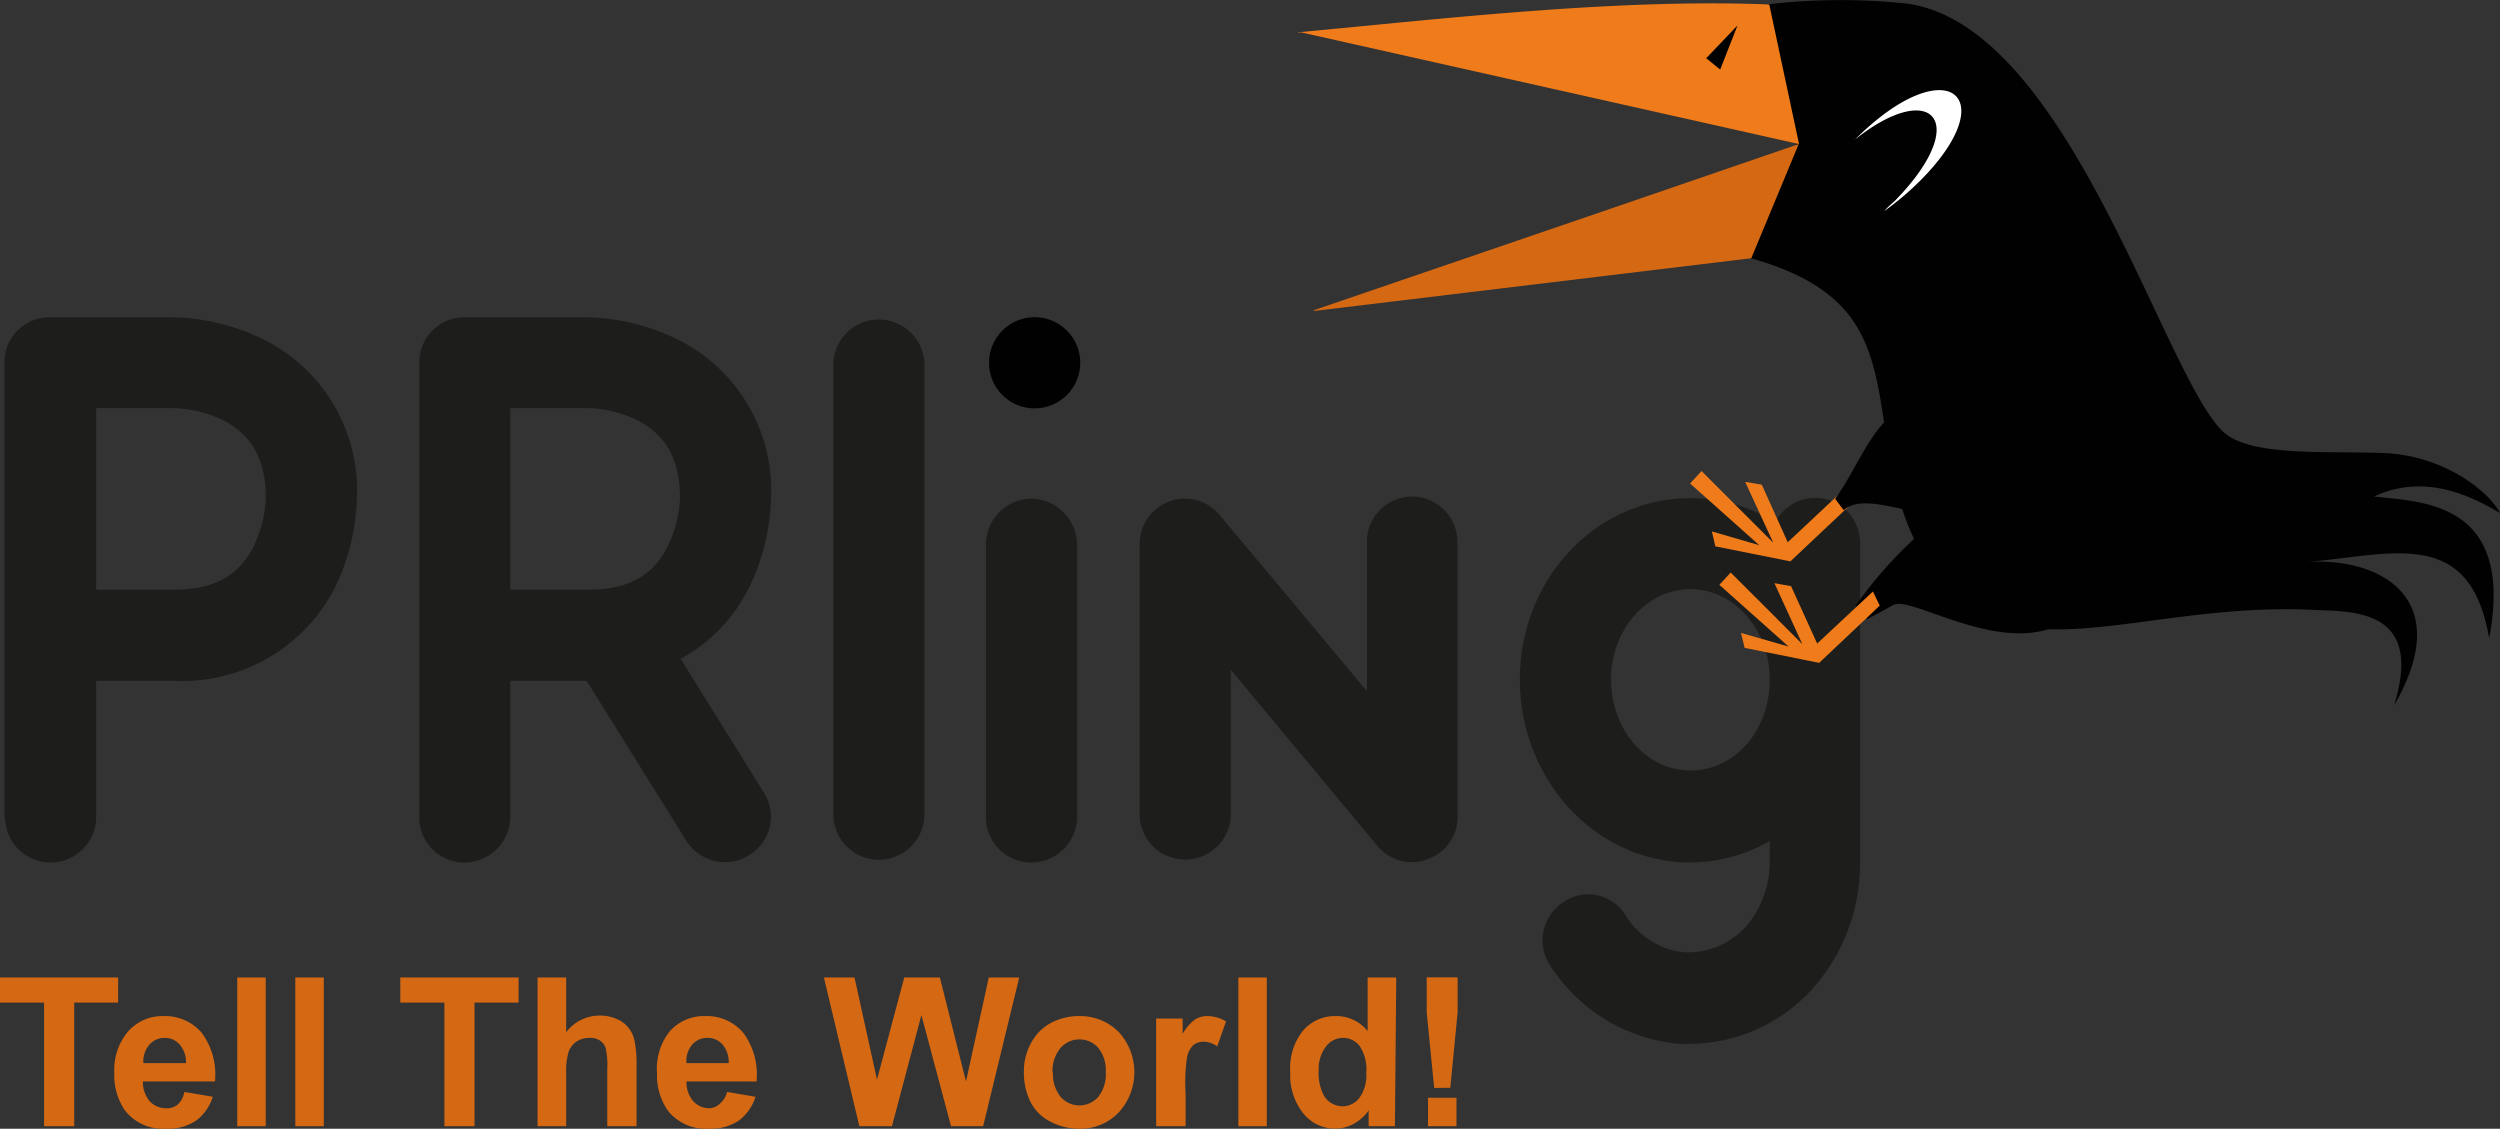 <svg id="Layer_1" data-name="Layer 1" xmlns="http://www.w3.org/2000/svg" viewBox="0 0 150.26 67.84"><rect x="0" y="0" width="150.26" height="67.84" fill="#333333" stroke="none"/><defs><style>.cls-1,.cls-7{fill:#d46813;}.cls-2{fill:#1d1d1b;}.cls-3,.cls-5{fill:#010101;}.cls-4{fill:#ef7b1a;}.cls-4,.cls-5,.cls-6,.cls-7{fill-rule:evenodd;}.cls-6{fill:#fff;}</style></defs><path class="cls-1" d="M5.39,72.85V65.42H2.74V63.91h7.1v1.51H7.2v7.43Z" transform="translate(-2.74 -5.16)"/><path class="cls-1" d="M13.82,70.79l1.71.29a2.86,2.86,0,0,1-1,1.43,3,3,0,0,1-1.78.49,2.9,2.9,0,0,1-2.5-1.1,3.71,3.71,0,0,1-.64-2.24,3.59,3.59,0,0,1,.84-2.52,2.76,2.76,0,0,1,2.13-.91,2.9,2.9,0,0,1,2.28,1,4.21,4.21,0,0,1,.8,2.93H11.33a1.76,1.76,0,0,0,.41,1.19,1.32,1.32,0,0,0,1,.42,1,1,0,0,0,.68-.22A1.35,1.35,0,0,0,13.82,70.79Zm.1-1.73a1.61,1.61,0,0,0-.39-1.13,1.17,1.17,0,0,0-.89-.39,1.19,1.19,0,0,0-.92.41,1.52,1.52,0,0,0-.36,1.11Z" transform="translate(-2.74 -5.16)"/><path class="cls-1" d="M17,72.85V63.91h1.71v8.94Z" transform="translate(-2.74 -5.16)"/><path class="cls-1" d="M20.49,72.85V63.91H22.2v8.94Z" transform="translate(-2.74 -5.16)"/><path class="cls-1" d="M29.45,72.85V65.42H26.8V63.91h7.11v1.51H31.26v7.43Z" transform="translate(-2.74 -5.16)"/><path class="cls-1" d="M36.77,63.91V67.2a2.51,2.51,0,0,1,2-1,2.47,2.47,0,0,1,1.07.22,1.71,1.71,0,0,1,.71.56,1.78,1.78,0,0,1,.33.76A6.53,6.53,0,0,1,41,69.05v3.8H39.24V69.43a4.75,4.75,0,0,0-.1-1.29.87.87,0,0,0-.34-.44,1.1,1.1,0,0,0-.62-.16,1.44,1.44,0,0,0-.77.21,1.23,1.23,0,0,0-.49.62,3.88,3.88,0,0,0-.15,1.24v3.24H35.05V63.91Z" transform="translate(-2.74 -5.16)"/><path class="cls-1" d="M46.44,70.79l1.71.29a2.86,2.86,0,0,1-1,1.43,3,3,0,0,1-1.78.49,2.92,2.92,0,0,1-2.5-1.1,3.71,3.71,0,0,1-.64-2.24A3.59,3.59,0,0,1,43,67.14a2.76,2.76,0,0,1,2.13-.91,2.87,2.87,0,0,1,2.28,1,4.21,4.21,0,0,1,.8,2.93H44a1.76,1.76,0,0,0,.41,1.19,1.32,1.32,0,0,0,1,.42A1,1,0,0,0,46,71.5,1.35,1.35,0,0,0,46.44,70.79Zm.1-1.73a1.65,1.65,0,0,0-.38-1.13,1.2,1.2,0,0,0-.9-.39,1.19,1.19,0,0,0-.92.41A1.52,1.52,0,0,0,44,69.06Z" transform="translate(-2.74 -5.16)"/><path class="cls-1" d="M54.39,72.85l-2.13-8.94H54.1l1.35,6.14,1.64-6.14h2.14l1.57,6.25,1.37-6.25H64l-2.17,8.94H59.9l-1.78-6.68-1.77,6.68Z" transform="translate(-2.74 -5.16)"/><path class="cls-1" d="M64.28,69.52a3.49,3.49,0,0,1,.42-1.65,2.92,2.92,0,0,1,1.19-1.22,3.56,3.56,0,0,1,1.72-.42,3.25,3.25,0,0,1,2.41,1A3.58,3.58,0,0,1,70,72a3.17,3.17,0,0,1-2.38,1,3.73,3.73,0,0,1-1.7-.4,2.75,2.75,0,0,1-1.23-1.18A4,4,0,0,1,64.28,69.52Zm1.75.09a2.17,2.17,0,0,0,.46,1.48,1.51,1.51,0,0,0,2.26,0,2.19,2.19,0,0,0,.45-1.49,2.14,2.14,0,0,0-.45-1.46,1.51,1.51,0,0,0-2.26,0A2.16,2.16,0,0,0,66,69.61Z" transform="translate(-2.74 -5.16)"/><path class="cls-1" d="M74,72.85H72.23V66.38h1.59v.92a2.8,2.8,0,0,1,.74-.86,1.33,1.33,0,0,1,.74-.21,2.23,2.23,0,0,1,1.13.32l-.53,1.5a1.49,1.49,0,0,0-.81-.28,1,1,0,0,0-.61.19,1.43,1.43,0,0,0-.39.72A10,10,0,0,0,74,70.85Z" transform="translate(-2.74 -5.16)"/><path class="cls-1" d="M77.17,72.85V63.91h1.71v8.94Z" transform="translate(-2.74 -5.16)"/><path class="cls-1" d="M86.58,72.85H85V71.9a2.63,2.63,0,0,1-.94.83A2.41,2.41,0,0,1,83,73a2.47,2.47,0,0,1-1.91-.9,3.67,3.67,0,0,1-.8-2.51,3.58,3.58,0,0,1,.78-2.5,2.53,2.53,0,0,1,2-.86,2.4,2.4,0,0,1,1.87.9V63.91h1.72ZM82,69.47a2.93,2.93,0,0,0,.29,1.5,1.3,1.3,0,0,0,1.16.68,1.27,1.27,0,0,0,1-.51,2.33,2.33,0,0,0,.41-1.5,2.54,2.54,0,0,0-.4-1.61,1.26,1.26,0,0,0-1-.49,1.29,1.29,0,0,0-1,.49A2.19,2.19,0,0,0,82,69.47Z" transform="translate(-2.74 -5.16)"/><path class="cls-1" d="M88.94,70.55,88.49,66v-2.1h1.86V66l-.44,4.54Zm-.37,2.3V71.14h1.71v1.71Z" transform="translate(-2.74 -5.16)"/><path class="cls-2" d="M3,54.26V26.94a2.71,2.71,0,0,1,2.72-2.71H13.2a13,13,0,0,1,5.33,1.31,10.11,10.11,0,0,1,5.66,9.59,13.1,13.1,0,0,1-1.31,5.33,10.31,10.31,0,0,1-9.68,5.62H8.52v8.18a2.74,2.74,0,0,1-5.48,0ZM8.52,40.6H13.2c2.34,0,3.83-.79,4.72-2.48a7.33,7.33,0,0,0,.8-3c0-2.34-.85-3.84-2.62-4.73a7.31,7.31,0,0,0-2.9-.7H8.52Z" transform="translate(-2.74 -5.16)"/><path class="cls-2" d="M48.66,52.81a2.76,2.76,0,0,1,.42,1.45,2.7,2.7,0,0,1-1.31,2.29,2.58,2.58,0,0,1-1.4.43A2.77,2.77,0,0,1,44,55.71l-6-9.63H33.41v8.18A2.76,2.76,0,0,1,30.65,57a2.71,2.71,0,0,1-2.71-2.72V26.94a2.71,2.71,0,0,1,2.71-2.71h7.44a13,13,0,0,1,5.33,1.31,10.11,10.11,0,0,1,5.66,9.59,13.1,13.1,0,0,1-1.31,5.33,9.86,9.86,0,0,1-4.12,4.3ZM33.41,40.6h4.68c2.34,0,3.83-.79,4.72-2.48a7.33,7.33,0,0,0,.8-3c0-2.34-.84-3.84-2.62-4.73a7.31,7.31,0,0,0-2.9-.7H33.41Z" transform="translate(-2.74 -5.16)"/><path class="cls-2" d="M58.3,26.94V54.26a2.74,2.74,0,0,1-5.47,0V26.94a2.74,2.74,0,0,1,5.47,0Z" transform="translate(-2.74 -5.16)"/><path class="cls-2" d="M62,54.26V37.89a2.76,2.76,0,0,1,2.72-2.76,2.8,2.8,0,0,1,2.76,2.76V54.26A2.76,2.76,0,0,1,64.76,57,2.72,2.72,0,0,1,62,54.26Z" transform="translate(-2.74 -5.16)"/><path class="cls-2" d="M90.35,37.89V54.26a2.68,2.68,0,0,1-1.78,2.53,2.44,2.44,0,0,1-1,.19,2.7,2.7,0,0,1-2.06-1l-8.8-10.57v8.84a2.74,2.74,0,0,1-5.47,0V37.89A2.7,2.7,0,0,1,73,35.31a2.43,2.43,0,0,1,1-.18,2.71,2.71,0,0,1,2.06,1l8.84,10.57V37.89a2.72,2.72,0,1,1,5.43,0Z" transform="translate(-2.74 -5.16)"/><path class="cls-2" d="M114.54,57a11.34,11.34,0,0,1-2.53,7.2,10,10,0,0,1-7.72,3.7h-.65a10.32,10.32,0,0,1-7.77-4.78,2.71,2.71,0,0,1-.42-1.45,2.78,2.78,0,0,1,1.26-2.29,2.56,2.56,0,0,1,1.5-.47,2.67,2.67,0,0,1,2.24,1.27A4.69,4.69,0,0,0,104,62.4h.28a4.7,4.7,0,0,0,3.51-1.68A6,6,0,0,0,109.11,57V55.71A9.77,9.77,0,0,1,104.34,57C98.68,57,94.09,52.06,94.09,46s4.59-10.9,10.25-10.9a9.76,9.76,0,0,1,5.1,1.45,2.7,2.7,0,0,1,5.1,1.26V57ZM109.11,46c0-3-2.15-5.43-4.77-5.43S99.57,43,99.57,46s2.1,5.47,4.77,5.47S109.11,49.07,109.11,46Z" transform="translate(-2.74 -5.16)"/><path class="cls-3" d="M64.76,29.7a2.74,2.74,0,0,1,0-5.47,2.74,2.74,0,1,1,0,5.47Z" transform="translate(-2.74 -5.16)"/><path class="cls-4" d="M114,35.46l-3.65,3.44L105.84,38l-.21-.9,2.85.83-4.16-3.71.69-.75s4.28,4.29,4.31,4.31l-1.69-3.66,1,.17,1.56,3.46,3.35-3.14Z" transform="translate(-2.74 -5.16)"/><path class="cls-5" d="M117.07,35.75c-1.5-.33-2.83-.58-3.51.08l-.52-.69c1-1.35,1.82-3.4,2.94-4.59-.7-4.72-1.41-8-8-9.87-.84-.22-1.71-1.68-2.55-1.9.89-2.9,6-4.55,5.26-4.9.51-.34-1.38-2.68-1.7-8.46a37.78,37.78,0,0,1,8-.08c9.9.81,15.67,22.14,19.32,25.72,1.59,1.56,6,1.19,9.7,1.33,3.45.13,6.2,2.14,7,3.61-1.7-1-4.49-2.43-7.58-1,2.78.34,8.48.23,6.92,8.52-1.16-6.68-5.68-5.06-11-4.57,4.19-.34,9.12,2,5.28,8.61,1.84-5.86-2.56-5.63-4.78-5.74-6.28-.33-11.78,1.3-16,1.16-3.63,1.12-8.29-2-9.31-1.46l-1.56.85a5.51,5.51,0,0,1-.7-.82,25.6,25.6,0,0,1,3.5-4A15,15,0,0,1,117.07,35.75Z" transform="translate(-2.74 -5.16)"/><path class="cls-6" d="M116,17.84a17.06,17.06,0,0,0,2.23-1.9c5-5.08,1.43-7.82-4-2.39,4.64-3.71,7.05-1.07,2.4,3.68C116.4,17.44,116.17,17.63,116,17.84Z" transform="translate(-2.74 -5.16)"/><polygon class="cls-5" points="103.81 1.93 102.86 4.44 101.9 3.83 103.81 1.93"/><path class="cls-4" d="M109.08,5.43c-9.07-.37-19.61.86-28.21,1.66l30,6.73-1.79-8.39Zm1.38,8.3.43.12h0ZM80.87,7.09s-.07,0-.12,0l.09.06A.15.15,0,0,0,80.87,7.09Z" transform="translate(-2.74 -5.16)"/><polygon class="cls-5" points="104.43 1.53 103.39 4.18 102.55 3.5 104.43 1.53"/><path class="cls-4" d="M115.72,41.56,112.08,45l-4.48-.9-.22-.9,2.86.82-4.16-3.71.68-.74s4.29,4.28,4.31,4.31l-1.68-3.67,1,.18,1.57,3.45,3.35-3.13Z" transform="translate(-2.74 -5.16)"/><path class="cls-7" d="M81.75,23.79,99,17.89l11.85-4.07,0,0L108,20.68,81.65,23.86S81.74,23.82,81.75,23.79Z" transform="translate(-2.74 -5.16)"/></svg>
